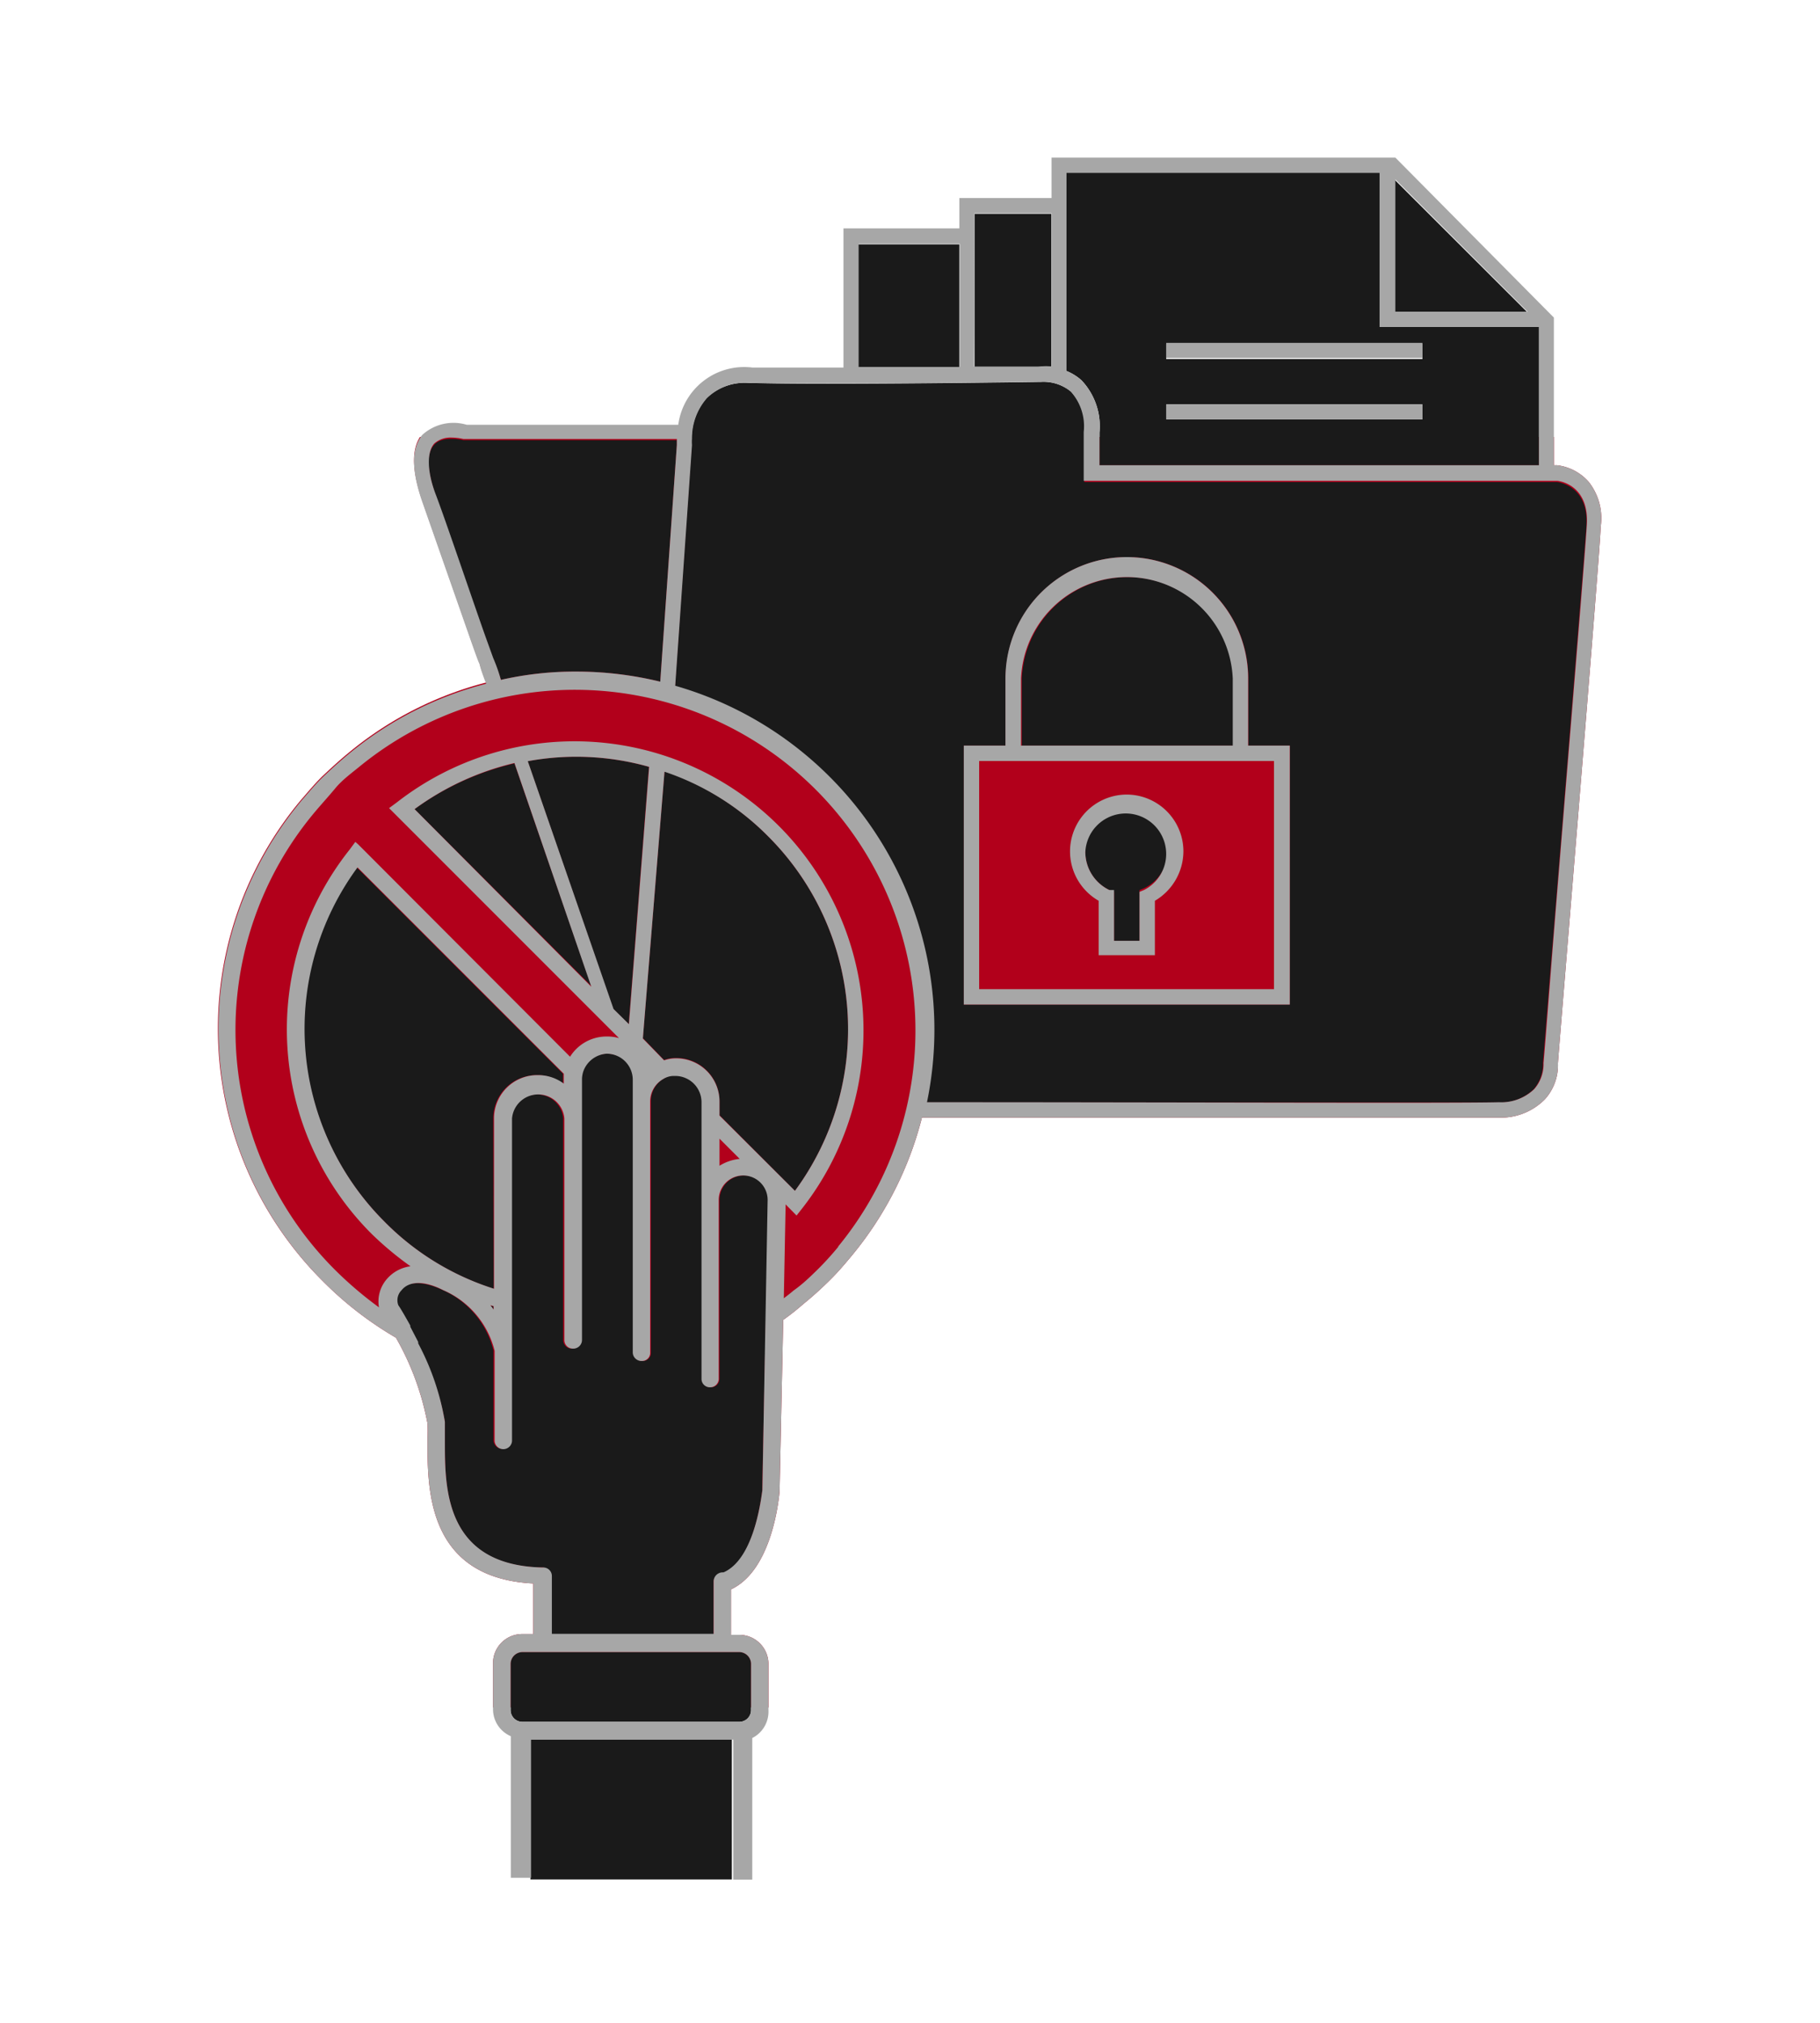 <svg id="圖層_1" data-name="圖層 1" xmlns="http://www.w3.org/2000/svg" viewBox="0 0 90 100"><defs><style>.cls-1{fill:#b2001b;}.cls-2{fill:#1a1a1a;}.cls-3{fill:#a7a7a7;}</style></defs><rect class="cls-1" x="34.4" y="55.21" width="3.25" height="3.25"/><path class="cls-1" d="M78.56,23.82A2.47,2.47,0,0,0,77,23h-.16v-1.4H20.77c-.42.65-.39,1.67.08,3.06.38,1.09,1.86,5.31,2.45,7,.3.85.36,1,.4,1.08s0,.12.34,1a17.5,17.5,0,0,0-6.83,3.5c-.46.38-.86.75-1.22,1.09s-.7.75-1.1,1.21A17.61,17.61,0,0,0,16,63.37a17.39,17.39,0,0,0,3.58,2.76,13.52,13.52,0,0,1,1.56,4.24,6.87,6.87,0,0,1,0,.7v.21c0,2.37,0,6.73,5.23,7v2.5h-.54a1.44,1.44,0,0,0-1.45,1.44v2.19H38V82.26a1.44,1.44,0,0,0-1.45-1.44h-.4V78.57c1.85-.86,2.31-3.87,2.4-4.83l.18-8.49a11.53,11.53,0,0,0,1-.79c.41-.33.8-.68,1.22-1.09s.69-.72,1.1-1.21a17.43,17.43,0,0,0,3.54-6.91h4.92c3.6,0,6.52,0,11.68,0,6.87,0,11.11,0,11.93,0a3.06,3.06,0,0,0,2.27-.9,2.5,2.5,0,0,0,.65-1.77h0c0-.21,2-24.19,2.12-26.58A2.89,2.89,0,0,0,78.56,23.82Zm-43,32.47,1,1a2.31,2.31,0,0,0-1,.37Z"/><path class="cls-2" d="M36.79,58.11a1.21,1.21,0,0,0-1.21,1.21v8.84a.42.42,0,0,1-.43.42.41.41,0,0,1-.42-.42V54.45a1.3,1.3,0,0,0-1.29-1.29h-.11l0,0a1,1,0,0,0-.49.15,1.28,1.28,0,0,0-.65,1.11V66.87a.4.4,0,0,1-.42.41.43.43,0,0,1-.44-.41V53.38A1.29,1.29,0,0,0,30,52.09a1.32,1.32,0,0,0-1.21.86,1.29,1.29,0,0,0-.07.43V66.24a.43.43,0,0,1-.44.43.42.42,0,0,1-.43-.43V55.29a1.3,1.3,0,0,0-2.59,0v15.9a.43.43,0,0,1-.86,0V66.76a4.43,4.43,0,0,0-2.54-3c-.94-.44-1.69-.42-2.06,0a.7.7,0,0,0-.16.75c.07.09.29.46.59,1l0,.06.39.75,0,.07A12.67,12.67,0,0,1,22,70.29c0,.26,0,.62,0,1,0,2.28,0,6.11,4.8,6.2a.42.42,0,0,1,.43.42v2.91h8.05V78.21a.45.45,0,0,1,.44-.43h.05c1.42-.62,1.81-3.25,1.92-4.06v0L38,59.3A1.2,1.2,0,0,0,36.79,58.11Z"/><polygon class="cls-2" points="68.95 8.87 68.95 15.41 75.5 15.41 68.95 8.87"/><path class="cls-2" d="M24.39,64.57a.47.47,0,0,0-.16,0,1.92,1.92,0,0,1,.16.21Z"/><path class="cls-2" d="M31.09,50.63l1-12.72a13.23,13.23,0,0,0-6-.28l4.23,12.25Z"/><path class="cls-2" d="M25.25,82.26v2.28a.58.58,0,0,0,.59.58H36.55a.58.58,0,0,0,.59-.58V82.26a.59.59,0,0,0-.59-.59H25.84A.59.59,0,0,0,25.25,82.26Z"/><path class="cls-2" d="M24.39,55.29a2.14,2.14,0,0,1,2.15-2.14,2.11,2.11,0,0,1,1.3.42v-.19c0-.1,0-.19,0-.3l-10.2-10.2A13.47,13.47,0,0,0,19,60.38a13.18,13.18,0,0,0,5.41,3.33Z"/><path class="cls-2" d="M68.22,16.16V8.54H52.74v9.8a2.56,2.56,0,0,1,.74.46,3.3,3.3,0,0,1,.89,2.58V23H76.1V16.16ZM57.67,17H70.34v.75H57.67Zm0,3H70.34v.73H57.67Z"/><path class="cls-2" d="M51.44,18.13a2.1,2.1,0,0,1,.55,0V10.57h-3.8v7.59c1.38,0,2.48,0,3,0Z"/><path class="cls-2" d="M24.77,33.61a16.5,16.5,0,0,1,3.72-.41,17.54,17.54,0,0,1,4.16.5L33.47,22v-.24H22.91s-1-.25-1.43.22-.35,1.29.07,2.53,1.87,5.37,2.45,7l.39,1.08A8.28,8.28,0,0,1,24.77,33.61Z"/><path class="cls-2" d="M47.44,12.08h-5v6.13c1.68,0,3.45,0,5,0Z"/><path class="cls-2" d="M20.5,40l8.74,8.74-3.8-11A13.64,13.64,0,0,0,20.5,40Z"/><path class="cls-2" d="M78.45,26c.12-2-1.41-2.17-1.47-2.17H53.62V21.37a2.56,2.56,0,0,0-.64-2,2.15,2.15,0,0,0-1.5-.49c-.11,0-10.73.16-14.29.05H37a2.71,2.71,0,0,0-2.06.75,3,3,0,0,0-.74,2,2,2,0,0,0,0,.32l-.83,12A17.69,17.69,0,0,1,45.81,54.5h0c12.36,0,26.35,0,28.29,0a2.35,2.35,0,0,0,1.74-.65,1.88,1.88,0,0,0,.46-1.29c0-.08.09-1.06.21-2.61C77,43.9,78.32,27.86,78.45,26ZM63.78,49.66H47.66V36.86h2.07V33.54a6,6,0,1,1,12,0v3.32h2.06Z"/><path class="cls-2" d="M61,33.54a5.24,5.24,0,0,0-10.47,0v3.32H61Z"/><path class="cls-2" d="M32.05,52.76s0,0,0,0h0Z"/><rect class="cls-2" x="26.23" y="85.99" width="9.96" height="6.92"/><path class="cls-2" d="M54.86,44l.23.09v2.42h1.26V44l.22-.09a2.07,2.07,0,0,0,1.19-1.87,2,2,0,0,0-4.09,0A2.09,2.09,0,0,0,54.86,44Z"/><path class="cls-2" d="M38,41.36a13.07,13.07,0,0,0-5.14-3.23L31.79,51.32l1.05,1.08a1.76,1.76,0,0,1,.6-.1,2.14,2.14,0,0,1,2.14,2.15v.68l3.73,3.74A13.47,13.47,0,0,0,38,41.36Z"/><path class="cls-3" d="M78.56,23.82A2.47,2.47,0,0,0,77,23h-.16V15.7L69,7.79H52v2H47.44v1.5H41.71v6.88c-2.1,0-3.57,0-4.5,0A3.29,3.29,0,0,0,33.54,21H23.08a2.29,2.29,0,0,0-2.13.44.63.63,0,0,0-.18.22c-.42.65-.39,1.67.08,3.06.38,1.09,1.86,5.31,2.45,7,.3.85.36,1,.4,1.08s0,.12.34,1a17.5,17.5,0,0,0-6.83,3.5c-.46.38-.86.75-1.22,1.09s-.7.75-1.1,1.21A17.61,17.61,0,0,0,16,63.37a17.39,17.39,0,0,0,3.58,2.76,13.52,13.52,0,0,1,1.56,4.24,6.87,6.87,0,0,1,0,.7v.21c0,2.37,0,6.73,5.23,7v2.5h-.54a1.44,1.44,0,0,0-1.45,1.44v2.28a1.45,1.45,0,0,0,.88,1.33v7h1V86h10v6.92h.94v-7A1.46,1.46,0,0,0,38,84.54V82.26a1.44,1.44,0,0,0-1.45-1.44h-.4V78.57c1.85-.86,2.31-3.87,2.4-4.83l.18-8.49a11.53,11.53,0,0,0,1-.79c.41-.33.8-.68,1.22-1.09s.69-.72,1.1-1.21a17.43,17.43,0,0,0,3.54-6.91h4.92c3.6,0,6.52,0,11.68,0,6.87,0,11.11,0,11.93,0a3.06,3.06,0,0,0,2.27-.9,2.5,2.5,0,0,0,.65-1.77h0c0-.21,2-24.19,2.12-26.58A2.89,2.89,0,0,0,78.56,23.82ZM69,8.87l6.54,6.54H69ZM52.74,8.54H68.22v7.62H76.1V23H54.37V21.38a3.3,3.3,0,0,0-.89-2.58,2.56,2.56,0,0,0-.74-.46Zm-4.55,2H52v7.58a2.1,2.1,0,0,0-.55,0h-.29c-.48,0-1.58,0-3,0Zm-5.73,1.51h5v6.09c-1.53,0-3.3,0-5,0ZM24,31.45c-.58-1.63-2-5.83-2.45-7s-.44-2.13-.07-2.53a1.22,1.22,0,0,1,.85-.29,2.71,2.71,0,0,1,.58.07H33.47V22L32.65,33.7a17.54,17.54,0,0,0-4.16-.5,16.5,16.5,0,0,0-3.72.41,8.28,8.28,0,0,0-.38-1.08ZM36.55,81.67a.59.59,0,0,1,.59.59v2.28a.58.58,0,0,1-.59.58H25.84a.58.58,0,0,1-.59-.58V82.26a.59.59,0,0,1,.59-.59Zm1.15-8v0c-.11.81-.5,3.44-1.92,4.06h-.05a.45.45,0,0,0-.44.43v2.61h-8V77.91a.42.42,0,0,0-.43-.42C22,77.4,22,73.57,22,71.29c0-.38,0-.74,0-1a12.67,12.67,0,0,0-1.32-3.88l0-.07-.39-.75,0-.06c-.3-.54-.52-.91-.59-1a.7.7,0,0,1,.16-.75c.37-.46,1.12-.48,2.06,0a4.43,4.43,0,0,1,2.54,3v4.43a.43.43,0,0,0,.86,0V55.29a1.3,1.3,0,0,1,2.59,0V66.24a.42.42,0,0,0,.43.43.43.43,0,0,0,.44-.43V53.38a1.29,1.29,0,0,1,.07-.43A1.32,1.32,0,0,1,30,52.09a1.29,1.29,0,0,1,1.29,1.29V66.87a.43.43,0,0,0,.44.41.4.4,0,0,0,.42-.41V54.45a1.28,1.28,0,0,1,.65-1.11,1,1,0,0,1,.49-.15l0,0h.11a1.3,1.3,0,0,1,1.29,1.29V68.16a.41.41,0,0,0,.42.42.42.42,0,0,0,.43-.42V59.32a1.21,1.21,0,0,1,2.42,0ZM19,60.38a13.47,13.47,0,0,1-1.32-17.5l10.2,10.2c0,.11,0,.2,0,.3v.19a2.11,2.11,0,0,0-1.3-.42,2.14,2.14,0,0,0-2.15,2.14v8.42A13.18,13.18,0,0,1,19,60.38Zm5.41,4.19v.17a1.92,1.92,0,0,0-.16-.21A.47.47,0,0,1,24.39,64.57ZM26.1,37.63a13.23,13.23,0,0,1,6,.28l-1,12.72-.76-.75Zm3.14,11.15L20.5,40a13.64,13.64,0,0,1,4.94-2.28Zm2.81,4,0,0h0S32.05,52.78,32.05,52.76Zm3.53,4.87V56.29l1,1A2.31,2.31,0,0,0,35.58,57.63Zm0-2.5v-.68a2.14,2.14,0,0,0-2.14-2.15,1.76,1.76,0,0,0-.6.1l-1.05-1.08,1.07-13.19A13.07,13.07,0,0,1,38,41.36a13.47,13.47,0,0,1,1.31,17.51Zm5.87,6.49a14.58,14.58,0,0,1-1.06,1.16c-.32.31-.67.66-1.15,1-.15.13-.32.26-.48.38l.09-4.64.54.55.3-.38A14.29,14.29,0,0,0,19.62,39.67l-.38.28L30.61,51.32a2.07,2.07,0,0,0-.62-.08,2.13,2.13,0,0,0-1.8,1L17.71,41.74l-.14-.12-.28.38a14.28,14.28,0,0,0,1.09,19,16.12,16.12,0,0,0,1.92,1.6,1.85,1.85,0,0,0-1.17.63,1.69,1.69,0,0,0-.39,1.4,18.76,18.76,0,0,1-2.16-1.84,16.75,16.75,0,0,1-1-22.66c.32-.38.66-.75,1-1.16s.79-.74,1.17-1.05A16.84,16.84,0,0,1,41.45,61.62ZM76.54,49.94c-.12,1.55-.2,2.53-.21,2.61a1.88,1.88,0,0,1-.46,1.29,2.35,2.35,0,0,1-1.74.65c-1.94.06-15.93,0-28.29,0h0A17.69,17.69,0,0,0,33.39,33.9L34.22,22a2,2,0,0,1,0-.32,3,3,0,0,1,.74-2A2.71,2.71,0,0,1,37,18.92h.16c3.56.11,14.18-.05,14.29-.05a2.15,2.15,0,0,1,1.5.49,2.56,2.56,0,0,1,.64,2v2.41H77c.06,0,1.59.16,1.47,2.17S77,43.9,76.54,49.94Z"/><rect class="cls-3" x="57.67" y="16.95" width="12.67" height="0.75"/><rect class="cls-3" x="57.67" y="19.98" width="12.67" height="0.75"/><path class="cls-3" d="M61.72,36.86V33.54a6,6,0,1,0-12,0v3.32H47.66v12.8H63.78V36.86ZM50.49,33.54a5.24,5.24,0,0,1,10.47,0v3.32H50.49ZM63,48.9H48.42V37.62H63Z"/><path class="cls-3" d="M55.73,39.28a2.81,2.81,0,0,0-1.4,5.25v2.69h2.78V44.53a2.85,2.85,0,0,0,1.41-2.45A2.81,2.81,0,0,0,55.73,39.28ZM56.57,44l-.22.09v2.42H55.09V44L54.86,44a2.09,2.09,0,0,1-1.19-1.87A2,2,0,1,1,56.57,44Z"/></svg>